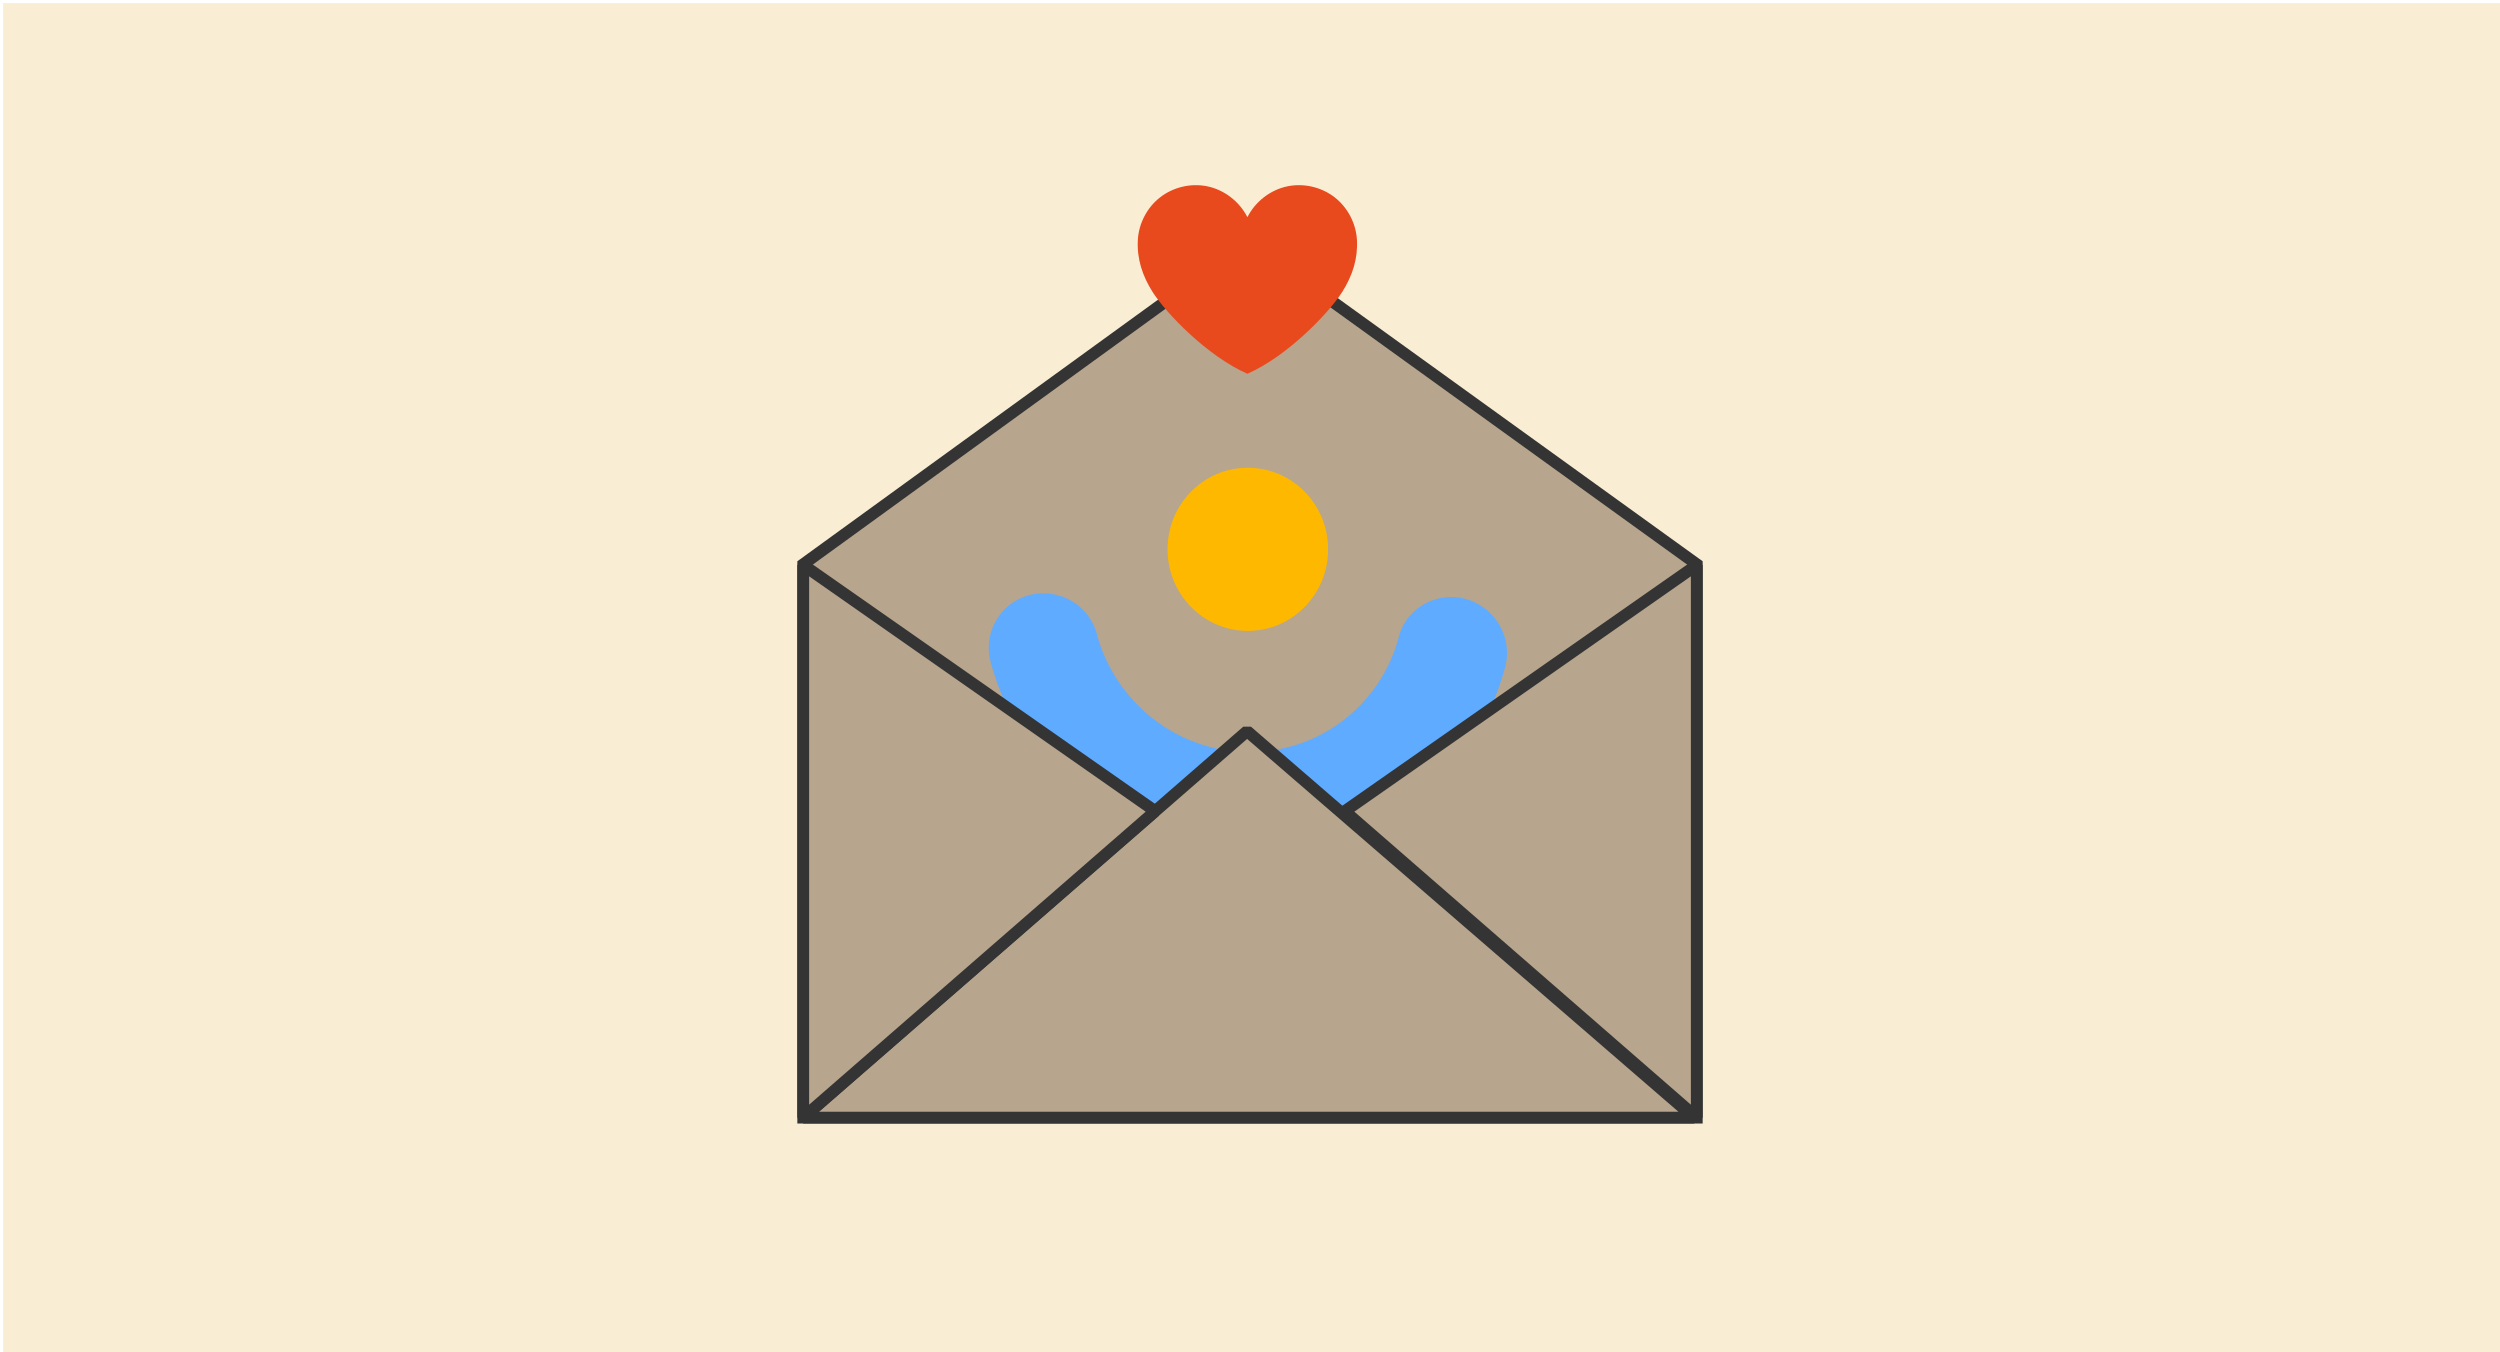 <?xml version="1.0" encoding="UTF-8"?><svg id="Warstwa_1" xmlns="http://www.w3.org/2000/svg" width="403" height="218" viewBox="0 0 403 218"><defs><style>.cls-1{fill:#e8491d;}.cls-1,.cls-2,.cls-3,.cls-4{stroke-width:0px;}.cls-5{stroke-miterlimit:10;}.cls-5,.cls-6{fill:#b7a58d;stroke:#343434;stroke-width:1.9px;}.cls-2{fill:#5eabff;}.cls-3{fill:#f9edd4;}.cls-4{fill:#ffb800;}.cls-6{stroke-linejoin:bevel;}</style></defs><rect class="cls-3" x=".5" y=".5" width="403" height="218"/><polygon class="cls-5" points="129.48 90.96 201.29 38.88 273.52 90.96 273.52 180.16 129.48 180.16 129.48 90.96"/><path class="cls-2" d="M201.24,139.05c-19.81-.18-36.57-13.88-41.54-32.29-1.53-5.66,2.74-11.17,8.56-11.12,3.95.04,7.51,2.67,8.53,6.51,2.87,10.86,12.73,18.97,24.41,19.08,11.68.11,21.5-7.82,24.31-18.63,1-3.82,4.54-6.38,8.49-6.35,5.83.05,10.12,5.65,8.63,11.28-4.88,18.31-21.57,31.7-41.38,31.52"/><path class="cls-4" d="M201.15,101.7c-7.15,0-12.94-5.89-12.94-13.15s5.79-13.15,12.94-13.15,12.94,5.89,12.94,13.15-5.79,13.15-12.94,13.15"/><path class="cls-1" d="M216.36,47.07c-2.19,3.45-8.86,10.36-15.28,13.18-6.42-2.82-13.09-9.73-15.28-13.18-1.64-2.59-2.55-5.34-2.38-8.4.15-2.66,1.49-5.23,3.59-6.86,2.1-1.63,4.92-2.31,7.53-1.79,2.79.55,5.26,2.46,6.54,4.99,1.28-2.53,3.75-4.45,6.54-4.99,2.61-.52,5.43.16,7.53,1.79,2.1,1.64,3.44,4.2,3.59,6.86.17,3.06-.74,5.81-2.38,8.4Z"/><polygon class="cls-6" points="129.48 180.16 201.03 117.86 273.11 180.16 129.48 180.16"/><polygon class="cls-6" points="129.48 91.08 186.22 130.76 129.48 180.16 129.48 91.08"/><polygon class="cls-6" points="273.52 91.08 216.78 130.76 273.52 180.16 273.52 91.08"/></svg>